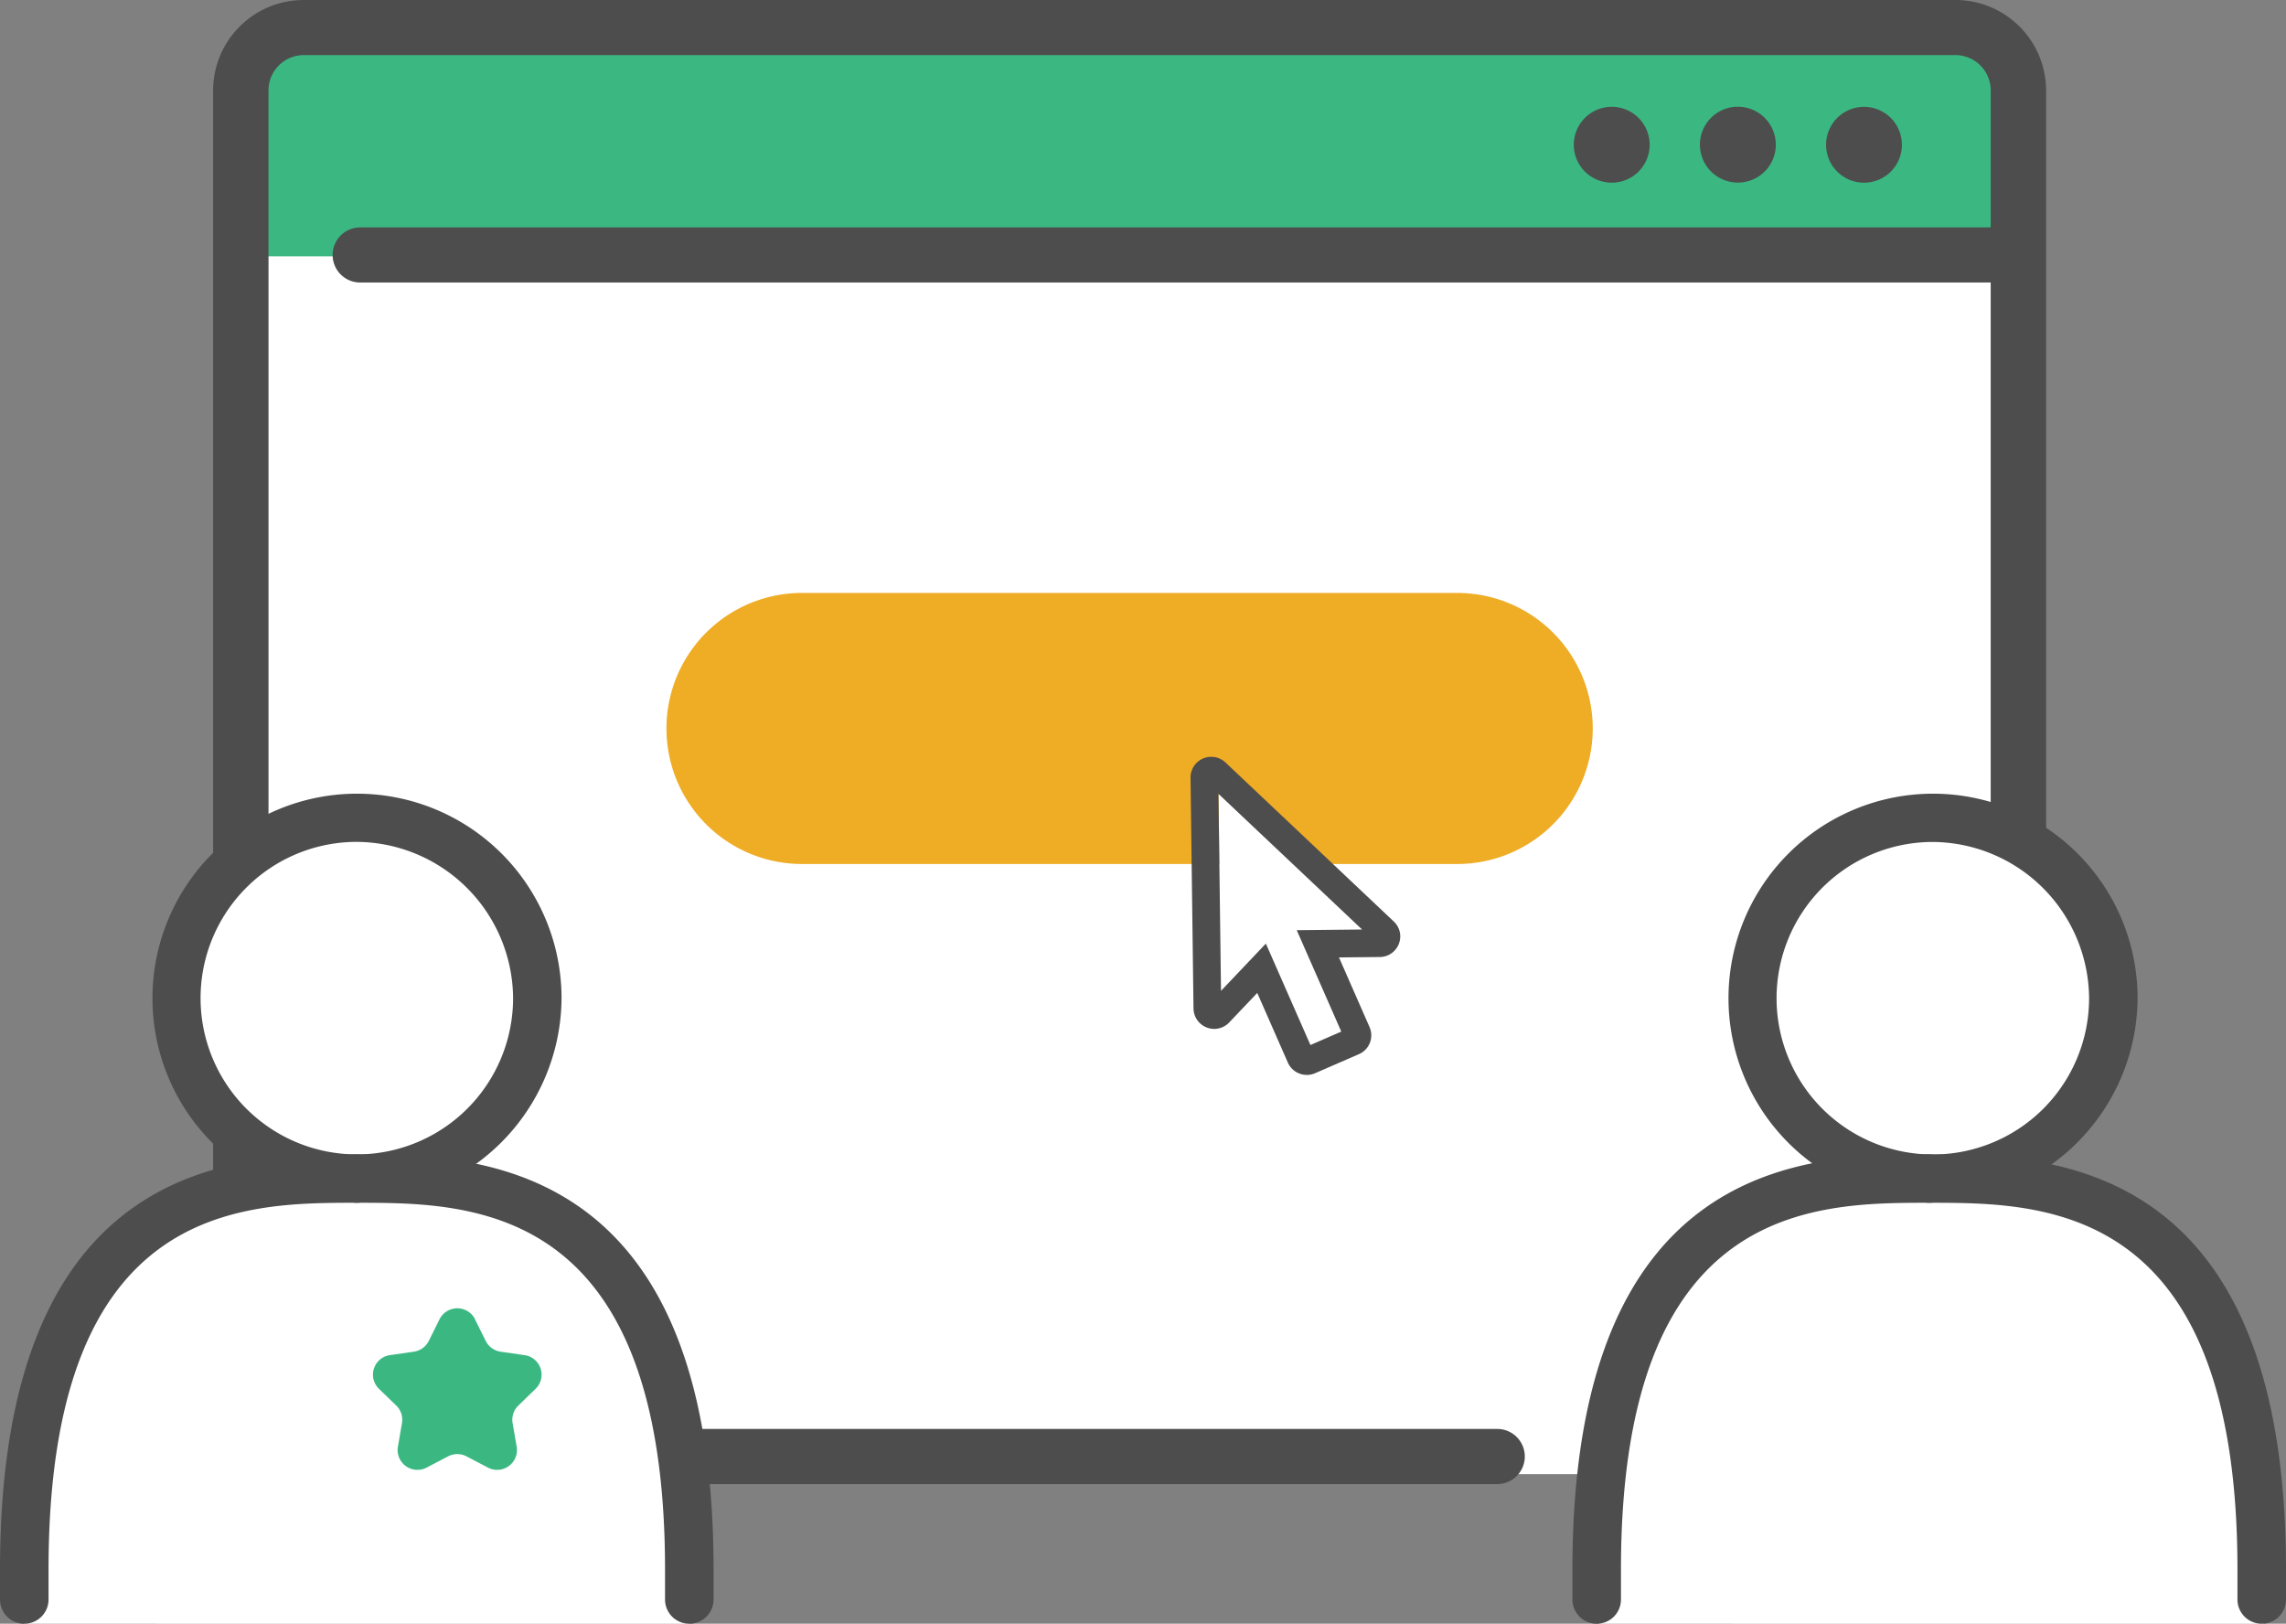 <svg id="icon" xmlns="http://www.w3.org/2000/svg" xmlns:xlink="http://www.w3.org/1999/xlink" width="107" height="76" viewBox="0 0 107 76">
  <rect x="0" y="0" width="107" height="76" fill="#808080" stroke="none"/>
  <defs>
    <clipPath id="clip-path">
      <rect id="長方形_159" data-name="長方形 159" width="107" height="76" fill="none"/>
    </clipPath>
  </defs>
  <path id="パス_616" data-name="パス 616" d="M0,0H83.177V11.336H0Z" transform="translate(11.102 1.429)" fill="#3bb882"/>
  <g id="グループ_141" data-name="グループ 141">
    <rect id="長方形_203" data-name="長方形 203" width="83" height="57" transform="translate(12 12)" fill="#fff"/>
    <g id="グループ_140" data-name="グループ 140" clip-path="url(#clip-path)">
      <path id="パス_501" data-name="パス 501" d="M135.209,9.538a1.775,1.775,0,1,0-1.775,1.766,1.772,1.772,0,0,0,1.775-1.766" transform="translate(-46.187 -2.753)" fill="#4d4d4d"/>
      <path id="パス_502" data-name="パス 502" d="M126.115,9.538A1.776,1.776,0,1,0,124.34,11.3a1.773,1.773,0,0,0,1.776-1.766" transform="translate(-42.996 -2.753)" fill="#4d4d4d"/>
      <path id="パス_503" data-name="パス 503" d="M117.021,9.538a1.776,1.776,0,1,0-1.776,1.766,1.773,1.773,0,0,0,1.776-1.766" transform="translate(-39.806 -2.753)" fill="#4d4d4d"/>
      <path id="パス_504" data-name="パス 504" d="M101.162,4.226A4.242,4.242,0,0,0,96.914,0h-77.3a4.242,4.242,0,0,0-4.248,4.226V65.237a4.242,4.242,0,0,0,4.248,4.226H75.472a1.29,1.29,0,1,0,0-2.58H19.614a1.652,1.652,0,0,1-1.655-1.646V4.226a1.653,1.653,0,0,1,1.655-1.647h77.3a1.653,1.653,0,0,1,1.655,1.647v6.418H22.286a1.29,1.29,0,1,0,0,2.579H98.569V65.237a1.652,1.652,0,0,1-1.655,1.646H92.888a1.29,1.29,0,1,0,0,2.58h4.026a4.242,4.242,0,0,0,4.248-4.226Z" transform="translate(-5.391 0)" fill="#4d4d4d"/>
      <path id="パス_505" data-name="パス 505" d="M85.011,55.665H54.5a6.343,6.343,0,1,1,0-12.685H85.011a6.343,6.343,0,1,1,0,12.685" transform="translate(-16.883 -15.226)" fill="#efac25"/>
      <path id="パス_506" data-name="パス 506" d="M29,68.114a8.064,8.064,0,1,1-8.064-8.021A8.043,8.043,0,0,1,29,68.114" transform="translate(-4.515 -21.289)" fill="#fff"/>
      <path id="パス_507" data-name="パス 507" d="M142.933,68.114a8.064,8.064,0,1,1-8.064-8.021,8.043,8.043,0,0,1,8.064,8.021" transform="translate(-44.484 -21.289)" fill="#fff"/>
      <path id="パス_508" data-name="パス 508" d="M20.37,76.678A9.574,9.574,0,1,1,30.038,67.1a9.632,9.632,0,0,1-9.668,9.574m0-16.888a7.314,7.314,0,1,0,7.4,7.314,7.364,7.364,0,0,0-7.4-7.314" transform="translate(-3.754 -20.381)" fill="#4d4d4d"/>
      <path id="パス_509" data-name="パス 509" d="M134,76.678A9.574,9.574,0,1,1,143.67,67.1,9.632,9.632,0,0,1,134,76.678m0-16.888a7.314,7.314,0,1,0,7.4,7.314A7.364,7.364,0,0,0,134,59.79" transform="translate(-43.617 -20.381)" fill="#4d4d4d"/>
      <path id="パス_510" data-name="パス 510" d="M1.73,105.99S.271,86.7,15.561,84.836s16.691,10.781,17.3,21.154Z" transform="translate(-0.594 -29.99)" fill="#fff"/>
      <path id="パス_511" data-name="パス 511" d="M115.261,105.99S113.8,86.7,129.092,84.836s16.691,10.781,17.3,21.154Z" transform="translate(-40.421 -29.99)" fill="#fff"/>
      <path id="パス_512" data-name="パス 512" d="M1.136,105.646A1.133,1.133,0,0,1,0,104.516v-1.407C0,83.683,11.28,83.683,16.7,83.683a1.13,1.13,0,1,1,0,2.26c-5.4,0-14.428,0-14.428,17.166v1.407a1.133,1.133,0,0,1-1.136,1.13" transform="translate(0 -29.646)" fill="#4d4d4d"/>
      <path id="パス_513" data-name="パス 513" d="M40.675,105.646a1.133,1.133,0,0,1-1.136-1.13v-1.407c0-17.166-9.032-17.166-14.428-17.166a1.13,1.13,0,1,1,0-2.26c5.42,0,16.7,0,16.7,19.426v1.407a1.133,1.133,0,0,1-1.136,1.13" transform="translate(-8.411 -29.646)" fill="#4d4d4d"/>
      <path id="パス_514" data-name="パス 514" d="M154.046,105.646a1.133,1.133,0,0,1-1.136-1.13v-1.407c0-17.166-9.032-17.166-14.428-17.166a1.13,1.13,0,1,1,0-2.26c5.42,0,16.7,0,16.7,19.426v1.407a1.133,1.133,0,0,1-1.136,1.13" transform="translate(-48.182 -29.646)" fill="#4d4d4d"/>
      <path id="パス_515" data-name="パス 515" d="M114.508,105.646a1.133,1.133,0,0,1-1.136-1.13v-1.407c0-19.426,11.28-19.426,16.7-19.426a1.13,1.13,0,1,1,0,2.26c-5.4,0-14.428,0-14.428,17.166v1.407a1.133,1.133,0,0,1-1.136,1.13" transform="translate(-39.772 -29.646)" fill="#4d4d4d"/>
      <path id="パス_516" data-name="パス 516" d="M92.619,69.455a.312.312,0,0,1-.105-.022.316.316,0,0,1-.176-.169l-1.825-4.153L88.528,67.2a.323.323,0,0,1-.349.078.318.318,0,0,1-.2-.292L87.837,56.18a.32.32,0,0,1,.539-.234l7.878,7.442a.318.318,0,0,1-.217.548l-2.89.03,1.824,4.153a.317.317,0,0,1-.164.418l-2.049.89a.313.313,0,0,1-.139.026" transform="translate(-30.814 -19.789)" fill="#fff"/>
      <path id="パス_517" data-name="パス 517" d="M91.279,69.745h-.038a.943.943,0,0,1-.316-.066.957.957,0,0,1-.534-.513l-1.431-3.257-1.311,1.38a.969.969,0,0,1-1.673-.648l-.139-10.807a.969.969,0,0,1,1.635-.712l7.879,7.444a.953.953,0,0,1,.234,1.051.963.963,0,0,1-.891.611l-1.909.019,1.431,3.26a.961.961,0,0,1-.5,1.269l-2.048.89a.954.954,0,0,1-.387.081m.3-1.1h0Zm-.433-.169,0,0ZM89.363,63.6l2.086,4.747,1.444-.628-2.085-4.747,3.058-.032-6.722-6.349.119,9.22Zm5.093-.1h0Z" transform="translate(-30.112 -19.434)" fill="#4d4d4d"/>
      <path id="パス_518" data-name="パス 518" d="M31.663,95.348l.5,1.009a.93.93,0,0,0,.7.506l1.12.162A.922.922,0,0,1,34.5,98.6l-.81.786a.923.923,0,0,0-.267.818l.192,1.109a.928.928,0,0,1-1.348.974l-1-.524a.934.934,0,0,0-.865,0l-1,.524a.928.928,0,0,1-1.348-.974l.191-1.109a.921.921,0,0,0-.267-.818l-.811-.786a.923.923,0,0,1,.515-1.576l1.12-.162a.927.927,0,0,0,.7-.506l.5-1.009a.931.931,0,0,1,1.666,0" transform="translate(-9.43 -33.596)" fill="#3bb882"/>
    </g>
  </g>
</svg>
